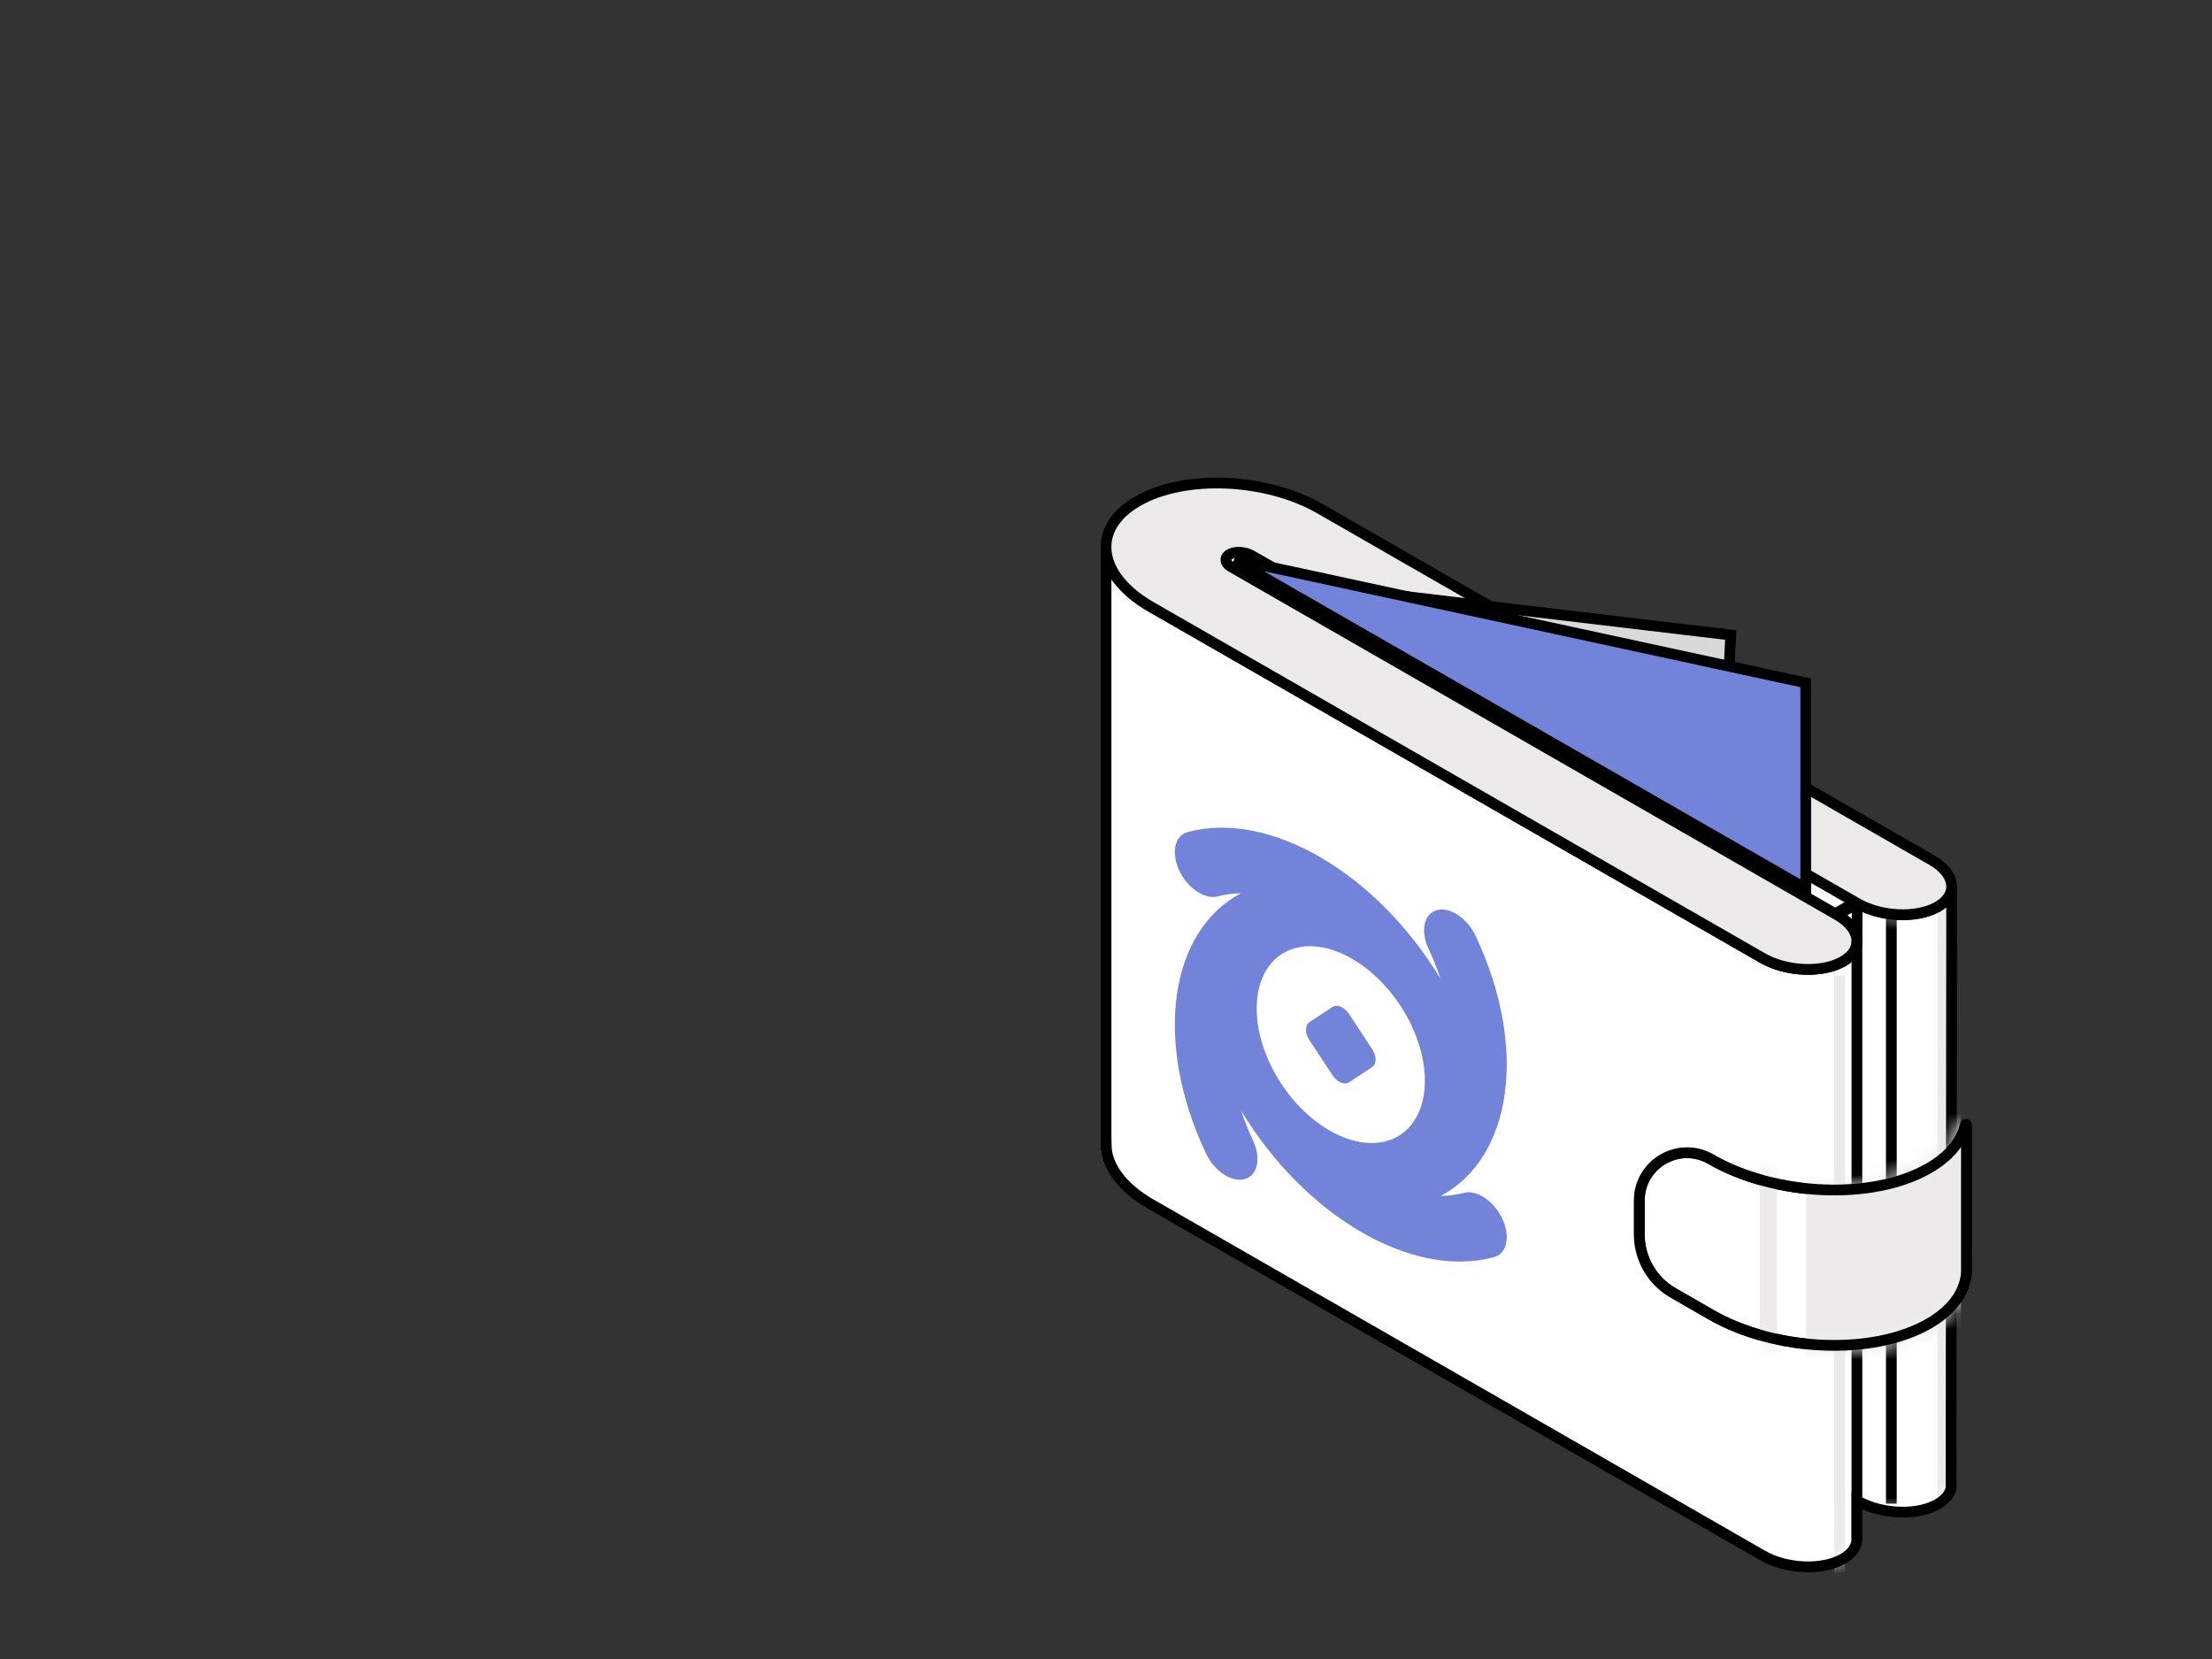 <svg width="144" height="108" viewBox="0 0 144 108" fill="none" xmlns="http://www.w3.org/2000/svg">
<rect x="0" y="0" width="144" height="108" fill="#333333" stroke="none"/>
<path d="M127.019 57.996C126.925 58.383 126.638 58.742 126.149 59.023C124.805 59.799 122.458 59.703 120.908 58.806L120.778 58.73L119.477 59.482L119.607 59.558C121.159 60.452 121.325 61.808 119.984 62.584C118.64 63.361 116.293 63.264 114.743 62.367L74.909 39.492C72.946 38.357 71.961 36.901 72.003 35.526V74.391V74.534H72.009C72.024 75.872 73 77.282 74.912 78.385L114.74 101.259C116.293 102.153 118.64 102.253 119.981 101.477C120.606 101.117 120.899 100.631 120.884 100.126V97.686L120.905 97.698C122.458 98.595 124.805 98.692 126.146 97.915C126.632 97.635 126.919 97.278 127.013 96.894L127.052 58.008L127.019 57.996Z" fill="white"/>
<mask id="mask0_307_2" style="mask-type:alpha" maskUnits="userSpaceOnUse" x="72" y="35" width="56" height="67">
<path d="M127.019 57.996C126.925 58.383 126.638 58.742 126.149 59.023C124.805 59.799 122.458 59.703 120.908 58.806L120.778 58.73L119.477 59.482L119.607 59.558C121.159 60.452 121.325 61.808 119.984 62.584C118.64 63.361 116.293 63.264 114.743 62.367L74.909 39.492C72.946 38.357 71.961 36.901 72.003 35.526V74.391V74.534H72.009C72.024 75.872 73 77.282 74.912 78.385L114.74 101.259C116.293 102.153 118.64 102.253 119.981 101.477C120.606 101.117 120.899 100.631 120.884 100.126V97.686L120.905 97.698C122.458 98.595 124.805 98.692 126.146 97.915C126.632 97.635 126.919 97.278 127.013 96.894L127.052 58.008L127.019 57.996Z" fill="white"/>
</mask>
<g mask="url(#mask0_307_2)">
<path d="M126.484 97.889V59.009" stroke="#EBE9E9" stroke-width="0.7" stroke-miterlimit="10"/>
<path d="M119.765 102.37V63.489" stroke="#EBE9E9" stroke-width="0.7" stroke-miterlimit="10"/>
<path d="M123.125 97.89V59.01" stroke="black" stroke-width="0.7" stroke-miterlimit="10"/>
</g>
<path d="M127.019 57.996C126.925 58.383 126.638 58.742 126.149 59.023C124.805 59.799 122.458 59.703 120.908 58.806L120.778 58.73L119.477 59.482L119.607 59.558C121.159 60.452 121.325 61.808 119.984 62.584C118.64 63.361 116.293 63.264 114.743 62.367L74.909 39.492C72.946 38.357 71.961 36.901 72.003 35.526V74.391V74.534H72.009C72.024 75.872 73 77.282 74.912 78.385L114.74 101.259C116.293 102.153 118.64 102.253 119.981 101.477C120.606 101.117 120.899 100.631 120.884 100.126V97.686L120.905 97.698C122.458 98.595 124.805 98.692 126.146 97.915C126.632 97.635 126.919 97.278 127.013 96.894L127.052 58.008L127.019 57.996Z" stroke="black" stroke-width="0.7" stroke-miterlimit="10"/>
<path d="M120.906 58.807L120.887 61.25C120.887 61.25 120.893 60.317 119.607 59.559L120.906 58.807Z" fill="white"/>
<path d="M120.906 58.807L120.887 61.25C120.887 61.25 120.893 60.317 119.607 59.559L120.906 58.807Z" stroke="black" stroke-width="0.7" stroke-miterlimit="10"/>
<g opacity="0.5">
<path d="M82.607 37.777L112.602 42.719L112.028 54.674L82.607 37.777Z" fill="black"/>
<path d="M82.607 37.777L112.602 42.719L112.028 54.674L82.607 37.777Z" stroke="black" stroke-width="0.7" stroke-miterlimit="10"/>
</g>
<path d="M118.991 59.763L78.383 36.441L80.73 35.085L121.338 58.41L118.991 59.763Z" fill="white"/>
<path d="M118.991 59.763L78.383 36.441L80.73 35.085L121.338 58.41L118.991 59.763Z" stroke="black" stroke-width="0.7" stroke-miterlimit="10"/>
<path d="M81.491 36.17L120.906 58.806C122.458 59.703 124.802 59.8 126.146 59.024C127.49 58.247 127.321 56.894 125.769 55.997L85.943 33.123C82.424 31.093 77.102 30.872 74.057 32.63C71.01 34.388 71.393 37.46 74.909 39.493L114.738 62.367C116.29 63.261 118.637 63.361 119.978 62.585C121.323 61.809 121.153 60.455 119.601 59.558L80.15 36.898C79.694 36.635 79.684 36.225 80.168 36.031C80.548 35.883 81.116 35.956 81.491 36.17Z" fill="white"/>
<path d="M81.491 36.17L120.906 58.806C122.458 59.703 124.802 59.8 126.146 59.024C127.49 58.247 127.321 56.894 125.769 55.997L85.943 33.123C82.424 31.093 77.102 30.872 74.057 32.63C71.01 34.388 71.393 37.46 74.909 39.493L114.738 62.367C116.29 63.261 118.637 63.361 119.978 62.585C121.323 61.809 121.153 60.455 119.601 59.558L80.15 36.898C79.694 36.635 79.684 36.225 80.168 36.031C80.548 35.883 81.116 35.956 81.491 36.17Z" fill="#EBE9E9" stroke="black" stroke-width="0.7" stroke-miterlimit="10"/>
<path d="M120.884 100.13V61.25" stroke="black" stroke-width="0.7" stroke-miterlimit="10"/>
<path d="M106.719 80.365C106.719 81.933 107.556 83.381 108.915 84.163L111.371 85.577C115.572 88.002 121.93 88.265 125.567 86.166C127.162 85.245 127.969 84.025 128.02 82.738V73.238C128.02 73.187 127.95 73.181 127.938 73.229C127.694 74.289 126.908 75.277 125.567 76.05C121.927 78.153 115.572 77.887 111.371 75.461C109.302 74.27 106.719 75.764 106.719 78.151V80.365Z" fill="white" stroke="black" stroke-width="0.7"/>
<mask id="mask1_307_2" style="mask-type:alpha" maskUnits="userSpaceOnUse" x="106" y="72" width="23" height="16">
<path d="M106.719 80.365C106.719 81.933 107.556 83.381 108.915 84.163L111.371 85.577C115.572 88.002 121.93 88.265 125.567 86.166C127.162 85.245 127.969 84.025 128.02 82.738V73.238C128.02 73.187 127.95 73.181 127.938 73.229C127.694 74.289 126.908 75.277 125.567 76.05C121.927 78.153 115.572 77.887 111.371 75.461C109.302 74.27 106.719 75.764 106.719 78.151V80.365Z" fill="white" stroke="black" stroke-width="0.7"/>
</mask>
<g mask="url(#mask1_307_2)">
<path d="M127.662 69.522H117.582V90.801H127.662V69.522Z" fill="#EBE9E9"/>
<path d="M115.678 70.642H114.558V91.921H115.678V70.642Z" fill="#EBE9E9"/>
<path d="M106.719 80.365C106.719 81.933 107.556 83.381 108.915 84.163L111.371 85.577C115.572 88.002 121.93 88.265 125.567 86.166C127.162 85.245 127.969 84.025 128.02 82.738V73.238C128.02 73.187 127.95 73.181 127.938 73.229C127.694 74.289 126.908 75.277 125.567 76.05C121.927 78.153 115.572 77.887 111.371 75.461C109.302 74.27 106.719 75.764 106.719 78.151V80.365Z" stroke="black" stroke-width="0.7"/>
</g>
<path d="M105.044 75.83C105.044 77.646 103.764 78.377 102.181 77.461C100.601 76.549 99.317 74.338 99.317 72.523C99.317 70.707 100.598 69.977 102.181 70.892C103.764 71.807 105.044 74.015 105.044 75.83Z" fill="white"/>
<path d="M104.238 76.401C104.238 78.216 102.957 78.947 101.374 78.032C99.794 77.12 98.511 74.908 98.511 73.093C98.511 71.278 99.791 70.547 101.374 71.462C102.957 72.374 104.238 74.585 104.238 76.401Z" fill="white"/>
<path d="M82.607 37.777L112.668 41.339L112.028 54.674L82.607 37.777Z" fill="white"/>
<path d="M82.607 37.777L112.668 41.339L112.028 54.674L82.607 37.777Z" fill="#D9D9D9" stroke="black" stroke-width="0.7" stroke-miterlimit="10"/>
<path d="M117.553 57.845V44.452L80.765 36.499C80.656 36.475 80.599 36.623 80.696 36.68L117.553 57.845Z" fill="white"/>
<path d="M117.553 57.845V44.452L80.765 36.499C80.656 36.475 80.599 36.623 80.696 36.68L117.553 57.845Z" fill="#7284DA" stroke="black" stroke-width="0.7" stroke-miterlimit="10"/>
<path d="M85.24 66.543C85.098 66.636 85.019 66.812 85.019 67.03C85.019 67.249 85.098 67.493 85.24 67.708L86.75 70C86.892 70.215 87.085 70.385 87.285 70.471C87.486 70.557 87.679 70.553 87.821 70.46L89.33 69.465C89.472 69.372 89.552 69.197 89.552 68.978C89.552 68.759 89.472 68.516 89.33 68.3L87.821 66.009C87.679 65.793 87.486 65.624 87.285 65.537C87.085 65.451 86.892 65.455 86.75 65.549L85.24 66.543Z" fill="#7284DA"/>
<path fill-rule="evenodd" clip-rule="evenodd" d="M92.995 61.756C93.298 62.399 93.556 63.052 93.768 63.708C89.668 56.903 82.691 52.724 77.32 54.164C76.471 54.391 76.224 55.513 76.768 56.67C77.312 57.827 78.441 58.581 79.289 58.353C79.76 58.227 80.258 58.159 80.777 58.152C76.143 60.623 75.058 67.75 78.501 75.076C79.045 76.233 80.173 76.987 81.022 76.759C81.87 76.532 82.117 75.409 81.573 74.253C81.271 73.61 81.012 72.956 80.8 72.301C84.893 79.094 91.853 83.27 97.221 81.852C97.742 81.726 98.09 81.247 98.088 80.531C98.087 79.433 97.269 78.194 96.261 77.763C95.905 77.61 95.556 77.574 95.258 77.661C94.793 77.784 94.302 77.85 93.791 77.857C98.425 75.385 99.511 68.258 96.067 60.933C95.524 59.776 94.395 59.022 93.547 59.25C92.698 59.477 92.451 60.599 92.995 61.756ZM84.325 61.721C81.784 62.406 81.046 65.771 82.676 69.24C84.307 72.71 87.693 74.971 90.238 74.289C92.783 73.607 93.524 70.24 91.892 66.769L91.892 66.768C90.26 63.298 86.875 61.038 84.33 61.72L84.325 61.721Z" fill="#7284DA"/>
</svg>
